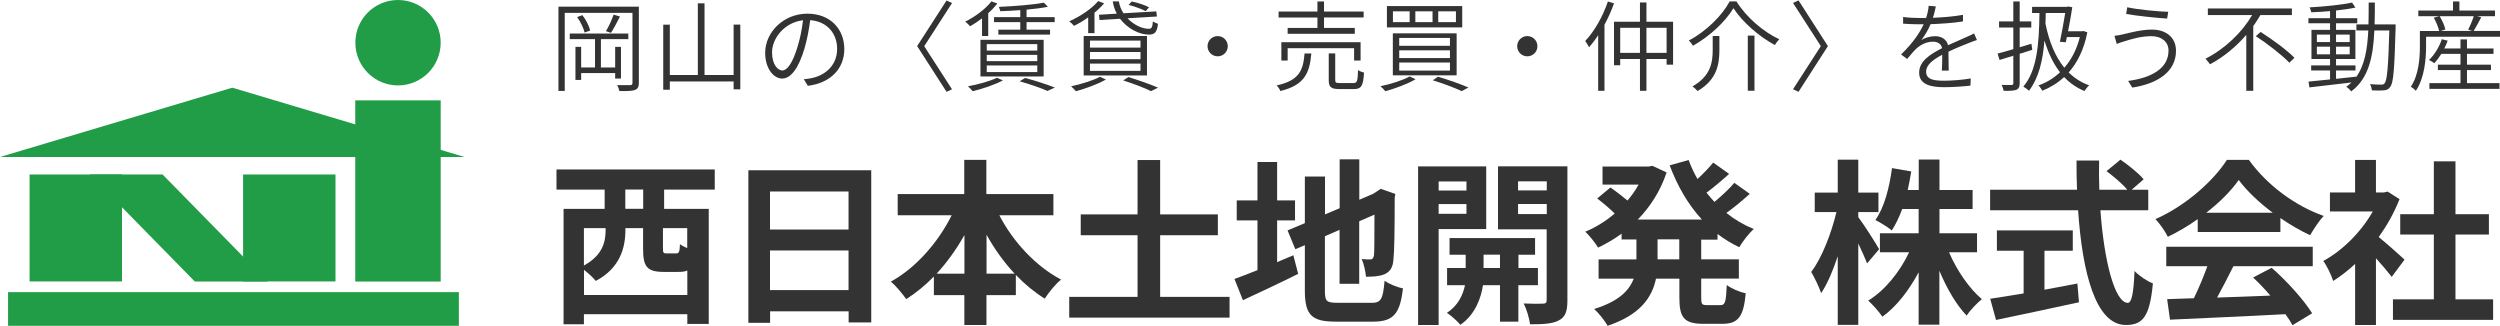 <?xml version="1.0" encoding="UTF-8"?>
<svg id="_レイヤー_2" data-name="レイヤー 2" xmlns="http://www.w3.org/2000/svg" viewBox="0 0 254.32 33.14">
  <defs>
    <style>
      .cls-1 {
        fill: #209d46;
      }

      .cls-1, .cls-2 {
        stroke-width: 0px;
      }

      .cls-2 {
        fill: #333;
      }
    </style>
  </defs>
  <g id="_内容" data-name="内容">
    <g>
      <g>
        <path class="cls-2" d="m64.99,8.42c0,.42-.11.62-.39.73-.28.11-.75.12-1.59.11-.03-.16-.13-.44-.23-.6.61,0,1.17,0,1.32,0,.18,0,.24-.05.24-.24V1.31h-6.89v7.94h-.64V.68h8.18v7.74Zm-2.41-.43v-.56h-3.46v.7h-.58v-3.36h.58v2.09h1.41v-2.88h-2.57v-.57h5.96v.57h-2.79v2.88h1.45v-2.09h.59v3.22h-.59Zm-3.34-6.45c.38.47.69,1.12.8,1.57l-.57.2c-.1-.44-.41-1.09-.76-1.57l.53-.2Zm3.83.14c-.29.57-.63,1.23-.92,1.66l-.51-.17c.28-.45.61-1.18.78-1.68l.65.19Z"/>
        <path class="cls-2" d="m75.31,2.5v6.59h-.68v-.8h-6.49v.84h-.67V2.51h.67v5.12h2.85V.34h.68v7.29h2.96V2.5h.68Z"/>
        <path class="cls-2" d="m81.77,8.06c.3-.02.6-.07.83-.12,1.27-.27,2.56-1.22,2.56-2.98,0-1.52-.99-2.78-2.74-2.91-.12.94-.31,1.95-.58,2.88-.61,2.04-1.39,3.06-2.28,3.06-.84,0-1.72-.99-1.72-2.62,0-2.12,1.9-3.98,4.29-3.98s3.76,1.62,3.76,3.6-1.38,3.45-3.71,3.74l-.41-.67Zm-.64-3.29c.26-.83.45-1.79.56-2.71-1.94.23-3.15,1.88-3.15,3.26,0,1.29.61,1.85,1.05,1.85s1.02-.66,1.54-2.4Z"/>
        <path class="cls-2" d="m96.85,9.08l-.56.26-2.99-4.65L96.29.05l.56.26-2.83,4.39,2.83,4.39Z"/>
        <path class="cls-2" d="m99.9,1.87c-.4.3-.82.58-1.21.8-.11-.13-.36-.37-.5-.47.99-.49,2.03-1.25,2.67-2.06l.6.22c-.27.34-.58.67-.93.98v2.32h-.63v-1.79Zm2.12,6.31c-.82.44-2.08.86-3.07,1.1-.11-.13-.33-.38-.48-.5,1.02-.19,2.22-.51,2.95-.87l.6.27Zm-2.28-4.13h6.43v3.73h-6.43v-3.73Zm.64,1.1h5.14v-.66h-5.14v.66Zm0,1.07h5.14v-.64h-5.14v.64Zm0,1.11h5.14v-.67h-5.14v.67Zm3.41-6.3c-.69.05-1.39.09-2.03.11-.03-.13-.09-.32-.15-.44,1.59-.07,3.53-.22,4.58-.43l.41.42c-.59.12-1.36.22-2.17.29v.76h2.86v.51h-2.86v.77h2.39v.5h-5.26v-.5h2.23v-.77h-2.67v-.51h2.67v-.71Zm.49,6.9c1.11.29,2.3.69,3.03.98l-.75.34c-.63-.28-1.71-.66-2.83-.98l.55-.34Z"/>
        <path class="cls-2" d="m110.7,1.77c-.48.34-.97.63-1.44.86-.09-.12-.34-.35-.49-.46,1.1-.49,2.26-1.25,2.95-2.06l.6.23c-.28.33-.61.65-.98.95v2.08h-.64v-1.6Zm1.8,6.32c-.81.47-2.06.92-3.05,1.19-.11-.13-.34-.38-.49-.5,1.02-.22,2.21-.58,2.94-.97l.6.28Zm-2.26-4.43h6.44v4.02h-6.44V3.66Zm.64,1.18h5.14v-.71h-5.14v.71Zm0,1.18h5.14v-.73h-5.14v.73Zm0,1.19h5.14v-.74h-5.14v.74Zm2.73-5.82c-.2-.38-.35-.8-.41-1.25h.62c.07.45.24.86.47,1.21l3.34-.19.06.52-2.99.18c.64.68,1.51,1.08,2.19,1.07.27-.01.35-.18.39-.76.14.11.35.2.52.25-.1.87-.34,1.1-.93,1.1-.99,0-2.17-.61-2.93-1.61l-2.09.13-.05-.54,1.81-.11Zm1.19,6.45c1.09.34,2.28.76,3.01,1.08l-.73.35c-.63-.32-1.71-.73-2.82-1.09l.54-.34Zm1.75-6.7c-.39-.22-1.14-.49-1.74-.64l.32-.35c.59.12,1.35.37,1.76.59l-.34.4Z"/>
        <path class="cls-2" d="m123.87,3.67c.57,0,1.03.46,1.03,1.03s-.46,1.03-1.03,1.03-1.03-.46-1.03-1.03.46-1.03,1.03-1.03Z"/>
        <path class="cls-2" d="m133.4,5.44c-.18,2.04-.72,3.22-3.15,3.82-.06-.17-.24-.44-.38-.57,2.27-.5,2.7-1.49,2.84-3.25h.69Zm.62-3.66h-3.95v-.61h3.95V.15h.67v1.02h4.03v.61h-4.03v1.06h3.13v.6h-6.83v-.6h3.03v-1.06Zm3.73,4.38v-1.26h-6.76v1.26h-.64v-1.87h8.06v1.87h-.66Zm-.07,2.29c.37,0,.44-.18.47-1.32.15.11.42.21.61.26-.08,1.33-.27,1.67-1.02,1.67h-1.49c-.85,0-1.08-.2-1.08-.92v-2.71h.66v2.7c0,.27.07.32.47.32h1.38Z"/>
        <path class="cls-2" d="m144,8.06c-.82.49-2.07.94-3.07,1.22-.11-.13-.35-.39-.5-.51,1.03-.21,2.24-.59,2.97-.99l.6.28Zm4.75-7.44v2.17h-7.66V.62h7.66Zm-.57,2.77v4.27h-6.49V3.39h6.49Zm-6.48-1.14h1.7v-1.1h-1.7v1.1Zm.64,2.41h5.16v-.8h-5.16v.8Zm0,1.25h5.16v-.79h-5.16v.79Zm0,1.27h5.16v-.82h-5.16v.82Zm1.64-4.93h1.75v-1.1h-1.75v1.1Zm2.3,5.55c1.13.34,2.34.77,3.1,1.1l-.69.37c-.66-.32-1.79-.75-2.93-1.1l.52-.37Zm.03-5.55h1.8v-1.1h-1.8v1.1Z"/>
        <path class="cls-2" d="m155.37,3.67c.57,0,1.03.46,1.03,1.03s-.46,1.03-1.03,1.03-1.03-.46-1.03-1.03.46-1.03,1.03-1.03Z"/>
        <path class="cls-2" d="m164.19.34c-.26.74-.6,1.49-.97,2.18v6.72h-.64V3.58c-.29.45-.61.87-.93,1.22-.08-.15-.28-.48-.39-.63.93-.98,1.79-2.49,2.31-4.02l.62.19Zm6.01,1.87v4.37h-.66v-.58h-2.05v3.24h-.66v-3.24h-2.01v.64h-.63V2.21h2.64V.25h.66v1.96h2.71Zm-3.37,3.17v-2.55h-2.01v2.55h2.01Zm2.71,0v-2.55h-2.05v2.55h2.05Z"/>
        <path class="cls-2" d="m172.21,4.66c-.07-.17-.26-.4-.41-.54,1.76-.92,3.4-2.55,4.16-3.98h.68c1.02,1.63,2.77,3.12,4.36,3.85-.16.17-.33.4-.45.59-1.58-.85-3.3-2.33-4.21-3.75-.79,1.34-2.41,2.87-4.13,3.83Zm2.7-1v1.42c0,1.41-.22,3.02-2.22,4.18-.11-.14-.36-.36-.52-.47,1.89-1.07,2.06-2.49,2.06-3.72v-1.41h.68Zm3.57-.04v5.61h-.68V3.62h.68Z"/>
        <path class="cls-2" d="m182.4,9.08l2.83-4.39-2.83-4.39.56-.26,2.99,4.65-2.99,4.65-.56-.26Z"/>
        <path class="cls-2" d="m197.54,7.17c.03-.39.04-1.07.04-1.6-.95.5-1.64,1.04-1.64,1.72,0,.82.82.92,1.85.92.76,0,1.82-.08,2.69-.23l-.03.73c-.76.09-1.84.16-2.69.16-1.39,0-2.53-.29-2.53-1.48s1.17-1.89,2.33-2.49c-.08-.44-.45-.66-.92-.66-.67,0-1.27.31-1.73.74-.28.27-.57.63-.9,1.02l-.62-.46c1.32-1.27,1.95-2.32,2.3-3.07h-.47c-.42,0-1.07-.02-1.62-.06v-.68c.53.07,1.22.1,1.66.1.22,0,.44,0,.68,0,.14-.44.24-.89.26-1.24l.73.06c-.06.29-.15.71-.3,1.16,1.03-.04,2.11-.13,3.06-.3v.67c-.99.16-2.22.24-3.3.28-.22.54-.55,1.12-.94,1.62.37-.25.96-.4,1.41-.4.64,0,1.18.33,1.31.92.72-.34,1.35-.58,1.89-.84.28-.12.51-.23.76-.36l.29.67c-.23.07-.56.2-.82.3-.58.23-1.31.52-2.08.89,0,.57.02,1.43.03,1.92h-.7Z"/>
        <path class="cls-2" d="m205.46,5.47v2.98c0,.39-.09.57-.33.68-.26.1-.64.12-1.3.11-.03-.15-.12-.43-.21-.6.47.01.88.01,1.01.01.12-.01.18-.05.18-.19v-2.79c-.51.15-.99.3-1.4.43l-.2-.65c.44-.11,1-.27,1.6-.45v-2.2h-1.45v-.62h1.45V.15h.65v2.03h1.18v.62h-1.18v2.01l1.19-.36.09.62-1.28.4Zm6.88-2.18c-.34,1.74-1.01,3.08-1.9,4.08.58.57,1.27,1.02,2.08,1.31-.16.14-.36.41-.47.58-.81-.33-1.5-.82-2.07-1.42-.66.61-1.42,1.07-2.22,1.39-.09-.16-.25-.41-.39-.54.79-.28,1.54-.72,2.19-1.34-.69-.88-1.2-1.98-1.58-3.23-.18,2.13-.59,3.8-1.57,5.11-.11-.1-.42-.33-.58-.42,1.37-1.63,1.6-4.2,1.64-7.49h-.75v-.62h3.53l.11-.04.45.07c-.1.69-.26,1.6-.43,2.45h1.43l.12-.03.41.14Zm-4.23-1.97c0,.37-.02.73-.03,1.08.36,1.78.97,3.33,1.92,4.49.71-.81,1.26-1.85,1.58-3.12h-1.32l-.11.53-.6-.05c.19-.89.4-2.08.54-2.93h-1.98Z"/>
        <path class="cls-2" d="m218.87,3.68c-1.15,0-2.12.33-2.72.51-.31.08-.58.19-.82.28l-.23-.83c.27-.02.59-.08.88-.15.7-.16,1.82-.48,2.95-.48,1.38,0,2.43.77,2.43,2.16,0,2.15-1.91,3.35-4.45,3.74l-.42-.68c2.39-.31,4.11-1.28,4.11-3.09,0-.87-.7-1.46-1.73-1.46Zm1.7-2.48l-.11.69c-1.09-.07-3.06-.27-4.17-.47l.11-.68c1.08.24,3.22.44,4.17.46Z"/>
        <path class="cls-2" d="m229.95,1.53c-.22.38-.47.75-.73,1.13v6.58h-.71V3.55c-1.02,1.18-2.28,2.24-3.69,2.99-.11-.16-.32-.42-.46-.57,2-1,3.74-2.71,4.75-4.44h-4.51v-.67h8.55v.67h-3.2Zm.02,1.72c1.19.76,2.71,1.87,3.44,2.63l-.52.5c-.71-.75-2.21-1.92-3.41-2.7l.49-.43Z"/>
        <path class="cls-2" d="m243.7,2.83c-.12,4.21-.21,5.59-.55,6.01-.16.25-.36.32-.65.35-.28.03-.75.03-1.21,0-.02-.18-.09-.46-.2-.63.5.04.96.05,1.15.05.17,0,.26-.03.35-.15.24-.3.37-1.64.47-5.36h-1.52c-.12,2.66-.57,4.88-2.36,6.2-.1-.15-.33-.37-.5-.47.19-.14.37-.28.53-.44-1.55.19-3.14.37-4.28.5l-.09-.59c.6-.06,1.36-.13,2.19-.22v-.91h-1.92v-.52h1.92v-.65h-1.89v-2.96h1.89v-.67h-2.2v-.52h2.2v-.72c-.65.06-1.31.1-1.91.12-.03-.15-.1-.37-.17-.5,1.48-.08,3.3-.26,4.32-.49l.34.51c-.54.12-1.23.22-1.97.3v.78h2.16v.52h-2.16v.67h1.97v2.96h-1.97v.65h1.98v.52h-1.98v.85c.66-.07,1.35-.14,2.03-.22v.06c.89-1.21,1.16-2.86,1.25-4.76h-1.21v-.62h1.23c.02-.71.02-1.46.02-2.22h.63c0,.76,0,1.51-.03,2.22h2.14v.35Zm-8.01,1.45h1.34v-.76h-1.34v.76Zm1.34,1.25v-.78h-1.34v.78h1.34Zm.61-2.01v.76h1.39v-.76h-1.39Zm1.39,1.23h-1.39v.78h1.39v-.78Z"/>
        <path class="cls-2" d="m254.32,3.15v.59h-7.52v.95c0,1.3-.15,3.22-1.04,4.55-.09-.12-.37-.34-.51-.41.82-1.25.92-2.96.92-4.14v-1.54h1.96c-.08-.38-.31-.93-.55-1.35l.55-.15h-2.12v-.58h3.53V.15h.65v.92h3.62v.58h-1.82l.42.11c-.26.49-.54,1.02-.77,1.39h2.68Zm-3.36,5.31h3.31v.58h-7.13v-.58h3.16v-1.33h-2.3v-.55h2.3v-1.1h-1.95c-.22.36-.47.69-.71.95-.12-.1-.39-.25-.54-.33.56-.53,1.03-1.31,1.3-2.11l.6.15c-.1.27-.22.53-.35.79h1.65v-.92h.66v.92h2.7v.55h-2.7v1.1h2.44v.55h-2.44v1.33Zm-2.78-6.81c.26.42.51.98.58,1.35l-.49.15h3.22l-.41-.14c.2-.37.44-.94.57-1.36h-3.47Z"/>
      </g>
      <g>
        <polygon class="cls-1" points="47.25 15.97 0 15.97 23.63 8.92 47.25 15.97"/>
        <rect class="cls-1" x=".82" y="29.72" width="45.86" height="3.42"/>
        <rect class="cls-1" x="36.14" y="10.21" width="8.69" height="18.43"/>
        <path class="cls-1" d="m44.83,4.34c0,2.4-1.94,4.35-4.34,4.35s-4.34-1.95-4.34-4.35,1.94-4.34,4.34-4.34,4.34,1.95,4.34,4.34Z"/>
        <rect class="cls-1" x="3.01" y="17.75" width="9.4" height="10.88"/>
        <polygon class="cls-1" points="27.22 28.64 19.82 28.64 9.14 17.75 16.54 17.75 27.22 28.64"/>
        <rect class="cls-1" x="24.73" y="17.75" width="9.4" height="10.88"/>
      </g>
      <g>
        <path class="cls-2" d="m67.56,19.29v1.96h4.54v11.7h-2.18v-.99h-10.52v1.03h-2.07v-11.74h4.18v-1.96h-4.9v-2.05h16.1v2.05h-5.15Zm2.36,10.71v-2.48c-.25.11-.54.14-.9.14h-1.51c-1.75,0-2.09-.59-2.09-2.38v-2.07h-1.8v.2c0,1.78-.54,3.87-3.02,5.17-.22-.31-.76-.79-1.19-1.13v2.56h10.52Zm-10.52-6.79v3.8c1.93-1.06,2.21-2.43,2.21-3.64v-.16h-2.21Zm6.03-3.93h-1.82v1.96h1.82v-1.96Zm4.48,3.93h-2.47v2.05c0,.47.05.52.4.52h.92c.31,0,.38-.13.41-.94.18.14.45.27.74.4v-2.03Z"/>
        <path class="cls-2" d="m88.63,17.32v15.48h-2.3v-1.13h-7.99v1.17h-2.21v-15.52h12.51Zm-10.3,2.16v3.87h7.99v-3.87h-7.99Zm7.99,10.03v-4.03h-7.99v4.03h7.99Z"/>
        <path class="cls-2" d="m101.66,21.9c1.4,2.7,3.71,5.19,6.28,6.54-.54.43-1.28,1.33-1.66,1.94-1.04-.65-2.03-1.46-2.94-2.41v2.05h-2.99v3.04h-2.25v-3.04h-3.1v-1.89c-.86.88-1.82,1.67-2.81,2.3-.38-.54-1.06-1.37-1.57-1.78,2.54-1.39,4.81-3.98,6.19-6.75h-5.49v-2.16h6.77v-3.48h2.25v3.48h6.82v2.16h-5.53Zm-3.55,5.94v-3.93c-.81,1.44-1.76,2.77-2.83,3.93h2.83Zm5.11,0c-1.08-1.15-2.05-2.5-2.86-3.96v3.96h2.86Z"/>
        <path class="cls-2" d="m125.08,30.2v2.11h-16.31v-2.11h6.95v-6.27h-5.78v-2.12h5.78v-5.53h2.3v5.53h5.87v2.12h-5.87v6.27h7.06Z"/>
        <path class="cls-2" d="m129.91,26.67c.56-.23,1.12-.47,1.66-.7l.49,1.89c-1.91.95-3.96,1.91-5.62,2.68l-.86-2.16c.65-.23,1.44-.54,2.34-.9v-5.06h-2.11v-2.03h2.11v-3.91h2v3.91h1.82v2.03h-1.82v4.25Zm9.61,4.14c.99,0,1.17-.41,1.33-2.25.45.32,1.28.67,1.87.77-.29,2.52-.92,3.39-3.02,3.39h-3.83c-2.43,0-3.13-.67-3.13-3.15v-4.63l-.97.41-.79-1.91,1.76-.74v-4.74h2.05v3.85l1.49-.63v-4.97h2v4.11l1.42-.61.38-.25.38-.25,1.49.52-.07.36c0,3.42-.04,5.58-.13,6.32-.05.83-.38,1.26-.92,1.49-.52.23-1.3.25-1.87.25-.05-.54-.22-1.35-.45-1.8.31.04.7.04.86.04.22,0,.32-.07.4-.4.04-.29.05-1.6.05-4.16l-1.55.68v6.36h-2v-5.49l-1.49.65v5.55c0,1.06.16,1.22,1.26,1.22h3.48Z"/>
        <path class="cls-2" d="m146.35,23.3v9.76h-2.09v-16.13h6.93v6.37h-4.84Zm0-4.84v.92h2.83v-.92h-2.83Zm2.83,3.29v-.99h-2.83v.99h2.83Zm5.28,7.26v3.71h-1.87v-3.71h-1.73c-.18,1.24-.77,2.99-2.3,4.03-.31-.38-.95-.94-1.37-1.22,1.15-.72,1.66-1.89,1.84-2.81h-1.82v-1.75h1.89v-1.35h-1.64v-1.69h8.7v1.69h-1.69v1.35h1.98v1.75h-1.98Zm-1.87-1.75v-1.35h-1.67v1.35h1.67Zm6.86,3.29c0,1.1-.2,1.69-.85,2.03-.65.36-1.58.41-2.95.41-.07-.59-.36-1.57-.65-2.12.81.04,1.69.04,1.96.02.29,0,.38-.11.38-.36v-7.2h-4.95v-6.41h7.06v13.63Zm-5.02-12.1v.92h2.92v-.92h-2.92Zm2.92,3.33v-1.03h-2.92v1.03h2.92Z"/>
        <path class="cls-2" d="m173.06,24.35v2.03h3.83v1.96h-3.83v1.94c0,.65.07.76.58.76h1.39c.47,0,.56-.36.63-2.05.45.36,1.31.72,1.93.85-.22,2.38-.77,3.1-2.36,3.1h-1.96c-1.94,0-2.43-.63-2.43-2.63v-1.96h-2.38c-.4,1.89-1.58,3.67-4.92,4.79-.27-.49-.92-1.31-1.37-1.71,2.48-.76,3.57-1.87,4.02-3.08h-3.57v-1.96h3.85v-2.03h-1.51v-.59c-.76.56-1.57,1.03-2.39,1.42-.29-.49-.88-1.22-1.3-1.62,1.04-.43,2.07-1.06,2.99-1.85-.47-.47-1.19-1.08-1.78-1.53l1.35-1.12c.54.38,1.22.9,1.73,1.33.43-.5.81-1.04,1.13-1.62h-3.67v-1.84h4.7l.38-.07,1.44.67c-.63,1.89-1.66,3.49-2.93,4.79h6.52c-1.4-1.51-2.48-3.39-3.28-5.51l1.93-.54c.25.67.54,1.31.9,1.93.59-.54,1.19-1.17,1.6-1.67l1.62,1.15c-.74.67-1.57,1.37-2.3,1.91.25.32.52.63.81.94.72-.61,1.51-1.33,2.02-1.94l1.57,1.12c-.74.67-1.6,1.39-2.38,1.94.83.67,1.76,1.22,2.79,1.64-.5.43-1.15,1.28-1.48,1.85-.79-.38-1.53-.83-2.21-1.35v.58h-1.64Zm-2.23,0h-2.21v2.03h2.21v-2.03Z"/>
        <path class="cls-2" d="m189.94,26.8c-.2-.5-.54-1.28-.9-2.03v8.28h-2.09v-6.99c-.49,1.49-1.06,2.83-1.69,3.76-.2-.61-.67-1.58-1.01-2.16,1.08-1.39,2.05-3.93,2.57-6.09h-2.21v-1.98h2.34v-3.35h2.09v3.35h2.05v1.98h-2.05v.52c.52.67,1.84,2.74,2.12,3.26l-1.22,1.44Zm8.34-1.12c.79,1.84,2.05,3.67,3.33,4.75-.49.4-1.21,1.15-1.55,1.67-1.04-1.08-2.02-2.75-2.77-4.56v5.49h-2.11v-5.33c-.99,1.85-2.25,3.48-3.69,4.52-.32-.49-.99-1.24-1.44-1.64,1.69-1.03,3.22-2.92,4.16-4.92h-2.97v-1.93h3.94v-2.47h-1.67c-.31.83-.67,1.58-1.06,2.18-.36-.31-1.21-.83-1.67-1.06.9-1.26,1.42-3.26,1.69-5.28l1.96.34c-.11.65-.22,1.28-.36,1.89h1.12v-3.1h2.11v3.1h3.37v1.93h-3.37v2.47h3.82v1.93h-2.83Z"/>
        <path class="cls-2" d="m213.67,21.39c.38,5.26,1.48,9.42,2.79,9.42.38,0,.59-.95.68-3.24.49.5,1.28,1.04,1.87,1.26-.32,3.4-1.04,4.23-2.75,4.23-3.08,0-4.43-5.33-4.86-11.67h-8.95v-2.09h8.84c-.04-.97-.05-1.98-.05-2.97h2.3c-.02.99-.02,2,.02,2.97h2.84c-.49-.61-1.39-1.35-2.11-1.89l1.42-1.17c.81.56,1.87,1.4,2.36,2l-1.22,1.06h1.69v2.09h-4.88Zm-5.69,8.08c1.1-.2,2.25-.41,3.35-.63l.16,1.91c-2.95.65-6.12,1.31-8.44,1.8l-.59-2.16c.92-.14,2.11-.32,3.4-.54v-4.34h-2.72v-2.07h7.72v2.07h-2.88v3.96Z"/>
        <path class="cls-2" d="m223.57,22.29c-.95.68-2,1.3-3.04,1.8-.25-.52-.81-1.33-1.26-1.8,3.08-1.35,5.92-3.91,7.27-6.03h2.23c1.91,2.65,4.77,4.7,7.62,5.71-.54.56-1.01,1.33-1.39,1.96-.99-.47-2.03-1.06-3.02-1.75v1.42h-8.41v-1.31Zm-3.19,2.81h14.89v1.98h-8.07c-.52,1.06-1.12,2.18-1.66,3.19,1.73-.05,3.58-.13,5.42-.2-.56-.65-1.17-1.3-1.76-1.84l1.89-.99c1.6,1.4,3.28,3.28,4.12,4.63l-2,1.21c-.18-.34-.43-.72-.72-1.12-4.23.23-8.68.41-11.74.56l-.29-2.09,2.72-.09c.49-1.01.99-2.2,1.37-3.26h-4.18v-1.98Zm10.82-3.46c-1.39-1.04-2.63-2.21-3.46-3.33-.77,1.1-1.93,2.27-3.3,3.33h6.75Z"/>
        <path class="cls-2" d="m243.3,28.16c-.38-.5-.99-1.22-1.6-1.89v6.79h-2.12v-6.21c-.72.67-1.48,1.26-2.23,1.73-.18-.58-.68-1.62-1.01-2.03,1.96-1.06,3.85-2.95,5.04-5.04h-4.36v-1.93h2.56v-3.31h2.12v3.31h.81l.38-.09,1.21.77c-.54,1.37-1.26,2.66-2.12,3.85.86.7,2.25,1.94,2.63,2.3l-1.3,1.75Zm10.32,2.29v2.09h-10.19v-2.09h4.16v-6.59h-3.42v-2.07h3.42v-5.38h2.2v5.38h3.4v2.07h-3.4v6.59h3.83Z"/>
      </g>
    </g>
  </g>
</svg>